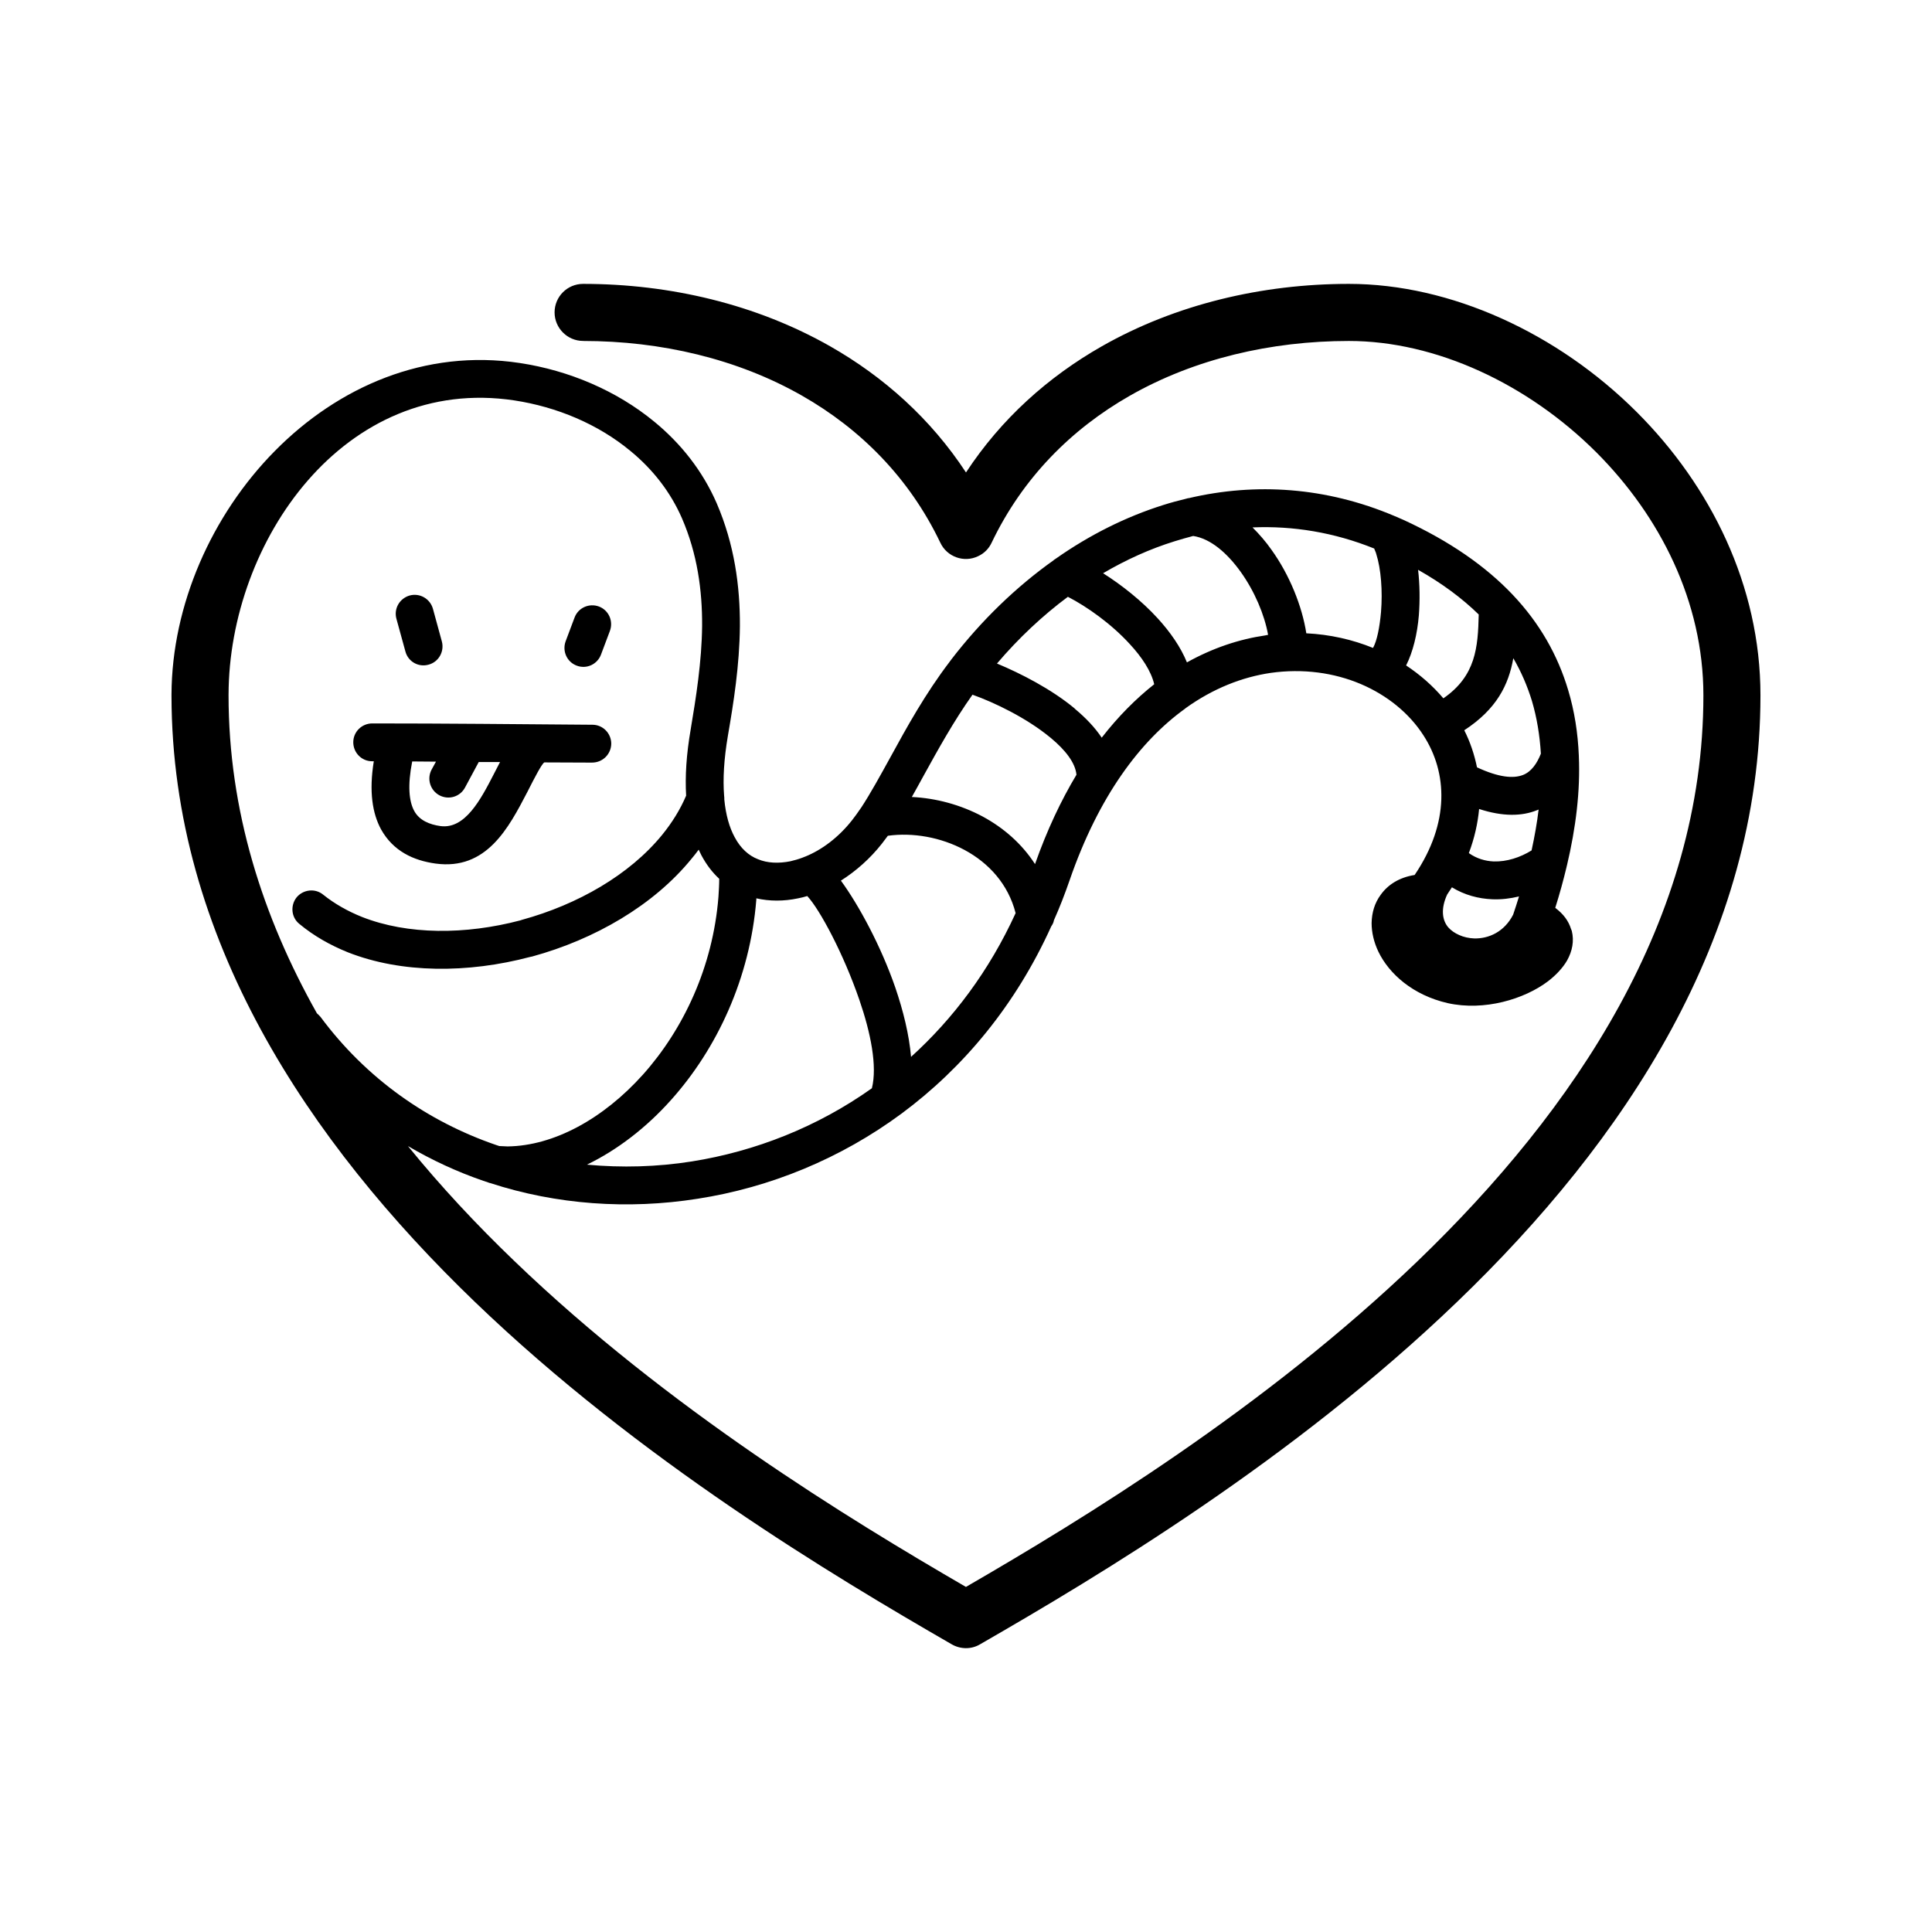 <?xml version="1.0" encoding="UTF-8"?>
<!-- Uploaded to: ICON Repo, www.iconrepo.com, Generator: ICON Repo Mixer Tools -->
<svg fill="#000000" width="800px" height="800px" version="1.1" viewBox="144 144 512 512" xmlns="http://www.w3.org/2000/svg">
 <path d="m298.53 234.35c-4.18 0-7.559-3.426-7.559-7.559 0-4.18 3.375-7.559 7.559-7.559 23.074 0 45.949 5.441 65.445 16.523 14.258 8.113 26.703 19.246 36.023 33.453 9.32-14.207 21.766-25.34 36.023-33.453 19.496-11.082 42.371-16.523 65.445-16.523 27.004 0 55.367 13.047 76.328 34.008 19.496 19.496 32.746 45.898 32.746 75.016 0 64.285-36.172 118.29-80.406 160.77-43.527 41.867-94.816 72.547-126.41 90.734-2.367 1.41-5.238 1.309-7.508 0-31.539-18.188-82.777-48.82-126.36-90.734-44.133-42.473-80.309-96.379-80.406-160.56v-0.453c0.203-47.359 42.117-95.422 92.297-87.812 13 1.965 25.645 7.305 35.668 15.566 7.055 5.793 12.797 13.047 16.523 21.613 4.684 10.883 6.195 21.914 6.144 32.547-0.102 10.43-1.664 20.254-3.176 29.02-1.059 6.246-1.359 11.539-1.008 15.922 0.051 0.301 0.051 0.555 0.051 0.855v0.152c0.402 4.133 1.359 7.457 2.769 10.027 1.562 2.922 3.68 4.836 6.144 5.793 2.519 1.059 5.492 1.16 8.566 0.555 1.059-0.25 2.168-0.555 3.223-0.957l0.504-0.203 0.102-0.051h0.051c4.535-1.812 8.969-5.188 12.496-9.672 0.754-0.957 1.512-2.016 2.266-3.125l0.051-0.051v-0.051l0.102-0.102c2.469-3.777 4.988-8.363 7.707-13.301 4.383-8.012 9.27-16.879 15.719-25.34l0.25-0.352 0.102-0.102 0.051-0.102c8.062-10.48 17.281-19.348 27.207-26.398v-0.051l0.102-0.051 0.453-0.301c8.969-6.297 18.539-11.082 28.465-14.207 2.066-0.656 4.133-1.211 6.246-1.715l0.102-0.051h0.152l0.102-0.051h0.152c17.785-4.18 36.426-2.922 54.41 4.684l0.102 0.051 0.152 0.051 2.316 1.008c24.383 11.234 38.039 26.5 43.578 45.09 1.664 5.543 2.57 11.336 2.82 17.383v0.102c0.402 9.168-0.754 18.844-3.176 29.07l-0.051 0.102v0.102c-0.855 3.578-1.863 7.254-3.023 10.934 2.168 1.613 3.527 3.477 4.18 5.594l0.203 0.504c0.656 2.672 0.152 5.34-1.258 7.859-1.109 1.914-2.871 3.828-5.039 5.492-6.246 4.734-16.879 7.961-26.602 5.793-9.219-2.117-15.516-7.758-18.34-13.602-1.211-2.519-1.812-5.141-1.812-7.609 0.051-2.769 0.805-5.34 2.418-7.508 1.914-2.672 4.887-4.586 8.969-5.238l0.051-0.051c9.32-13.805 8.664-27.105 2.316-36.93-3.777-5.894-9.621-10.629-16.574-13.602-7.106-3.023-15.367-4.18-23.93-2.973-7.508 1.109-15.215 4.082-22.57 9.371l-0.102 0.102c-11.891 8.566-22.922 23.176-30.633 45.543-1.258 3.629-2.621 7.152-4.133 10.531-0.102 0.605-0.352 1.109-0.707 1.613-9.473 20.957-23.328 37.484-39.598 49.574-16.273 12.043-34.965 19.648-54.109 22.621-18.488 2.922-37.434 1.562-54.914-4.133l-0.152-0.051h-0.102l-0.152-0.051-0.102-0.051-1.359-0.453c-6.902-2.367-13.652-5.492-20-9.219 8.715 10.73 18.238 20.906 28.215 30.48 40.605 39.047 88.57 68.316 119.66 86.352 31.137-18.035 79.047-47.258 119.71-86.352 41.613-40.055 75.723-90.535 75.723-149.93 0-24.836-11.488-47.457-28.312-64.336-18.238-18.238-42.621-29.574-65.645-29.574-20.605 0-40.91 4.734-58.039 14.508-15.469 8.816-28.414 21.766-36.625 38.945-0.707 1.512-1.914 2.82-3.578 3.578-3.727 1.812-8.262 0.203-10.027-3.578-8.211-17.18-21.16-30.129-36.625-38.945-17.129-9.773-37.434-14.508-58.039-14.508zm-93.961 93.707v0.203c0 30.531 9.02 58.695 23.426 84.289 0.352 0.301 0.656 0.605 0.957 0.957 12.191 16.426 28.465 27.711 46.453 33.906l0.906 0.301 2.215 0.102c12.293-0.152 25.391-7.356 35.871-19.043 10.68-11.941 18.539-28.516 20-47.105 0.102-1.613 0.203-3.223 0.203-4.785-1.812-1.664-3.426-3.777-4.734-6.246l-0.707-1.461c-0.605 0.805-1.211 1.613-1.863 2.367-10.078 12.395-25.695 21.41-42.27 25.945l-0.504 0.102c-16.523 4.383-34.109 4.383-48.316-1.211-4.637-1.863-9.02-4.332-12.848-7.508-2.168-1.715-2.469-4.887-0.754-7.055 1.762-2.117 4.938-2.469 7.055-0.707 3.023 2.418 6.5 4.383 10.277 5.894 12.141 4.785 27.457 4.734 41.969 0.906l0.453-0.152c14.711-4.031 28.465-11.891 37.129-22.52 2.621-3.223 4.785-6.699 6.348-10.379-0.301-5.09 0.051-10.883 1.211-17.582 1.41-8.414 2.922-17.887 3.023-27.406 0.051-9.371-1.258-19.094-5.34-28.516-3.074-7.055-7.809-13.047-13.652-17.836-8.566-7.106-19.496-11.688-30.781-13.402-45.039-6.801-75.621 37.383-75.723 77.938zm66.301 17.887-3.629 6.75c-1.309 2.469-4.332 3.375-6.801 2.066-2.418-1.309-3.375-4.332-2.066-6.801l1.16-2.117-6.297-0.051c-1.258 6.398-0.855 10.578 0.555 13.148 1.359 2.469 4.031 3.578 6.953 3.981 6.5 0.855 10.629-7.004 14.055-13.652l1.715-3.324zm30.027 0.152-12.645-0.051c-0.656 0.352-2.469 3.828-4.484 7.809-4.988 9.574-10.832 20.859-24.383 18.992-5.793-0.805-11.184-3.273-14.41-9.07-2.266-4.18-3.223-9.977-1.914-18.035h-0.453c-2.769 0-4.988-2.266-4.988-5.039 0-2.769 2.266-4.988 5.039-4.988 19.445 0 38.895 0.203 58.34 0.352 2.769 0 4.988 2.266 4.988 5.039-0.051 2.769-2.266 4.988-5.09 4.988zm245.66 35.469c-2.316 0.555-4.684 0.855-7.055 0.754-3.68-0.152-7.356-1.109-10.73-3.176l-1.258 1.914c-1.762 3.828-1.309 6.852 0.301 8.715 0.707 0.805 1.715 1.512 2.871 2.016 1.211 0.555 2.621 0.855 3.981 0.906 3.879 0.102 8.012-1.762 10.328-6.297 0.555-1.613 1.059-3.223 1.562-4.836zm-13.301-11.488c2.066 1.461 4.332 2.117 6.602 2.215 3.477 0.102 7.004-1.059 10.027-2.922 0.805-3.727 1.461-7.356 1.863-10.832l-0.504 0.203c-3.93 1.562-8.918 1.715-15.266-0.352-0.352 3.777-1.211 7.707-2.719 11.688zm2.168-22.723c5.742 2.672 9.621 3.023 12.191 2.016 2.215-0.855 3.727-3.074 4.734-5.644-0.301-4.887-1.059-9.523-2.367-13.957-1.211-3.93-2.82-7.707-4.938-11.336-1.258 7.106-4.434 13.504-13 19.094 1.562 3.074 2.672 6.398 3.375 9.824zm-8.918-18.289c8.613-5.945 9.168-13.504 9.371-22.219-4.383-4.281-9.723-8.262-16.07-11.84 0.453 3.879 0.504 8.062 0.203 12.043-0.402 4.938-1.562 9.723-3.375 13.301 3.727 2.469 7.055 5.391 9.875 8.715zm-18.641-13.352c1.059-1.914 1.762-5.492 2.117-9.523 0.453-5.543 0-11.438-1.258-15.367l-0.102-0.352c-0.152-0.402-0.301-0.754-0.453-1.109-10.629-4.281-21.512-6.047-32.242-5.594 1.812 1.812 3.527 3.777 5.039 5.945 4.785 6.648 8.113 14.965 9.219 22.117 6.246 0.301 12.242 1.664 17.684 3.879zm-27.809-3.477c-0.957-5.34-3.578-11.539-7.254-16.676-3.578-4.988-7.961-8.816-12.594-9.523-1.613 0.402-3.273 0.906-4.938 1.41-6.5 2.016-12.848 4.887-18.941 8.465 4.938 3.125 10.227 7.305 14.461 11.941 3.324 3.629 6.098 7.609 7.758 11.688 6.852-3.828 13.855-6.144 20.758-7.152l0.754-0.152zm-30.18 13.098c-0.805-3.477-3.273-7.203-6.5-10.68-4.887-5.34-11.285-9.875-16.375-12.496-6.699 4.988-13 10.883-18.793 17.684 6.297 2.621 14.359 6.75 20.504 11.84l0.25 0.25c2.769 2.316 5.188 4.836 7.004 7.559 4.383-5.644 9.07-10.328 13.906-14.156zm-20.605 23.98c-0.301-3.223-3.023-6.602-6.699-9.672l-0.25-0.203c-6.348-5.238-14.914-9.32-20.605-11.336-5.039 7.106-9.168 14.609-12.949 21.461-1.059 1.965-2.117 3.828-3.125 5.644 6.398 0.301 12.949 2.066 18.793 5.188 5.492 2.973 10.328 7.152 13.855 12.594 3.176-9.02 6.902-16.879 10.984-23.68zm-16.121 36.676c-1.965-7.707-7.152-13.301-13.504-16.727-6.348-3.426-13.805-4.684-20.355-3.777l-1.562 2.066c-3.125 3.981-6.902 7.305-10.883 9.824 4.785 6.551 10.629 17.383 14.41 28.312 2.117 6.195 3.68 12.543 4.18 18.391 11.133-10.078 20.707-22.773 27.711-38.09zm-38.09 46.402c1.461-5.844-0.301-14.66-3.324-23.426-4.231-12.293-10.48-23.93-13.805-27.508-0.805 0.25-1.613 0.453-2.418 0.605-3.777 0.805-7.559 0.805-11.082 0v0.352c-1.664 20.859-10.48 39.551-22.57 53.051-6.602 7.406-14.309 13.301-22.32 17.18 9.219 0.855 18.59 0.605 27.809-0.855 16.777-2.672 33.25-9.117 47.711-19.398zm-126-124.39c-0.754-2.719 0.855-5.441 3.527-6.195 2.672-0.707 5.391 0.855 6.144 3.527l2.367 8.664c0.707 2.672-0.855 5.441-3.527 6.144-2.672 0.754-5.441-0.805-6.144-3.527zm47.207-0.352c0.957-2.57 3.828-3.879 6.449-2.922 2.57 0.957 3.879 3.828 2.922 6.449l-2.367 6.297c-0.957 2.57-3.828 3.93-6.449 2.922-2.57-0.957-3.879-3.828-2.922-6.449z"/>
</svg>